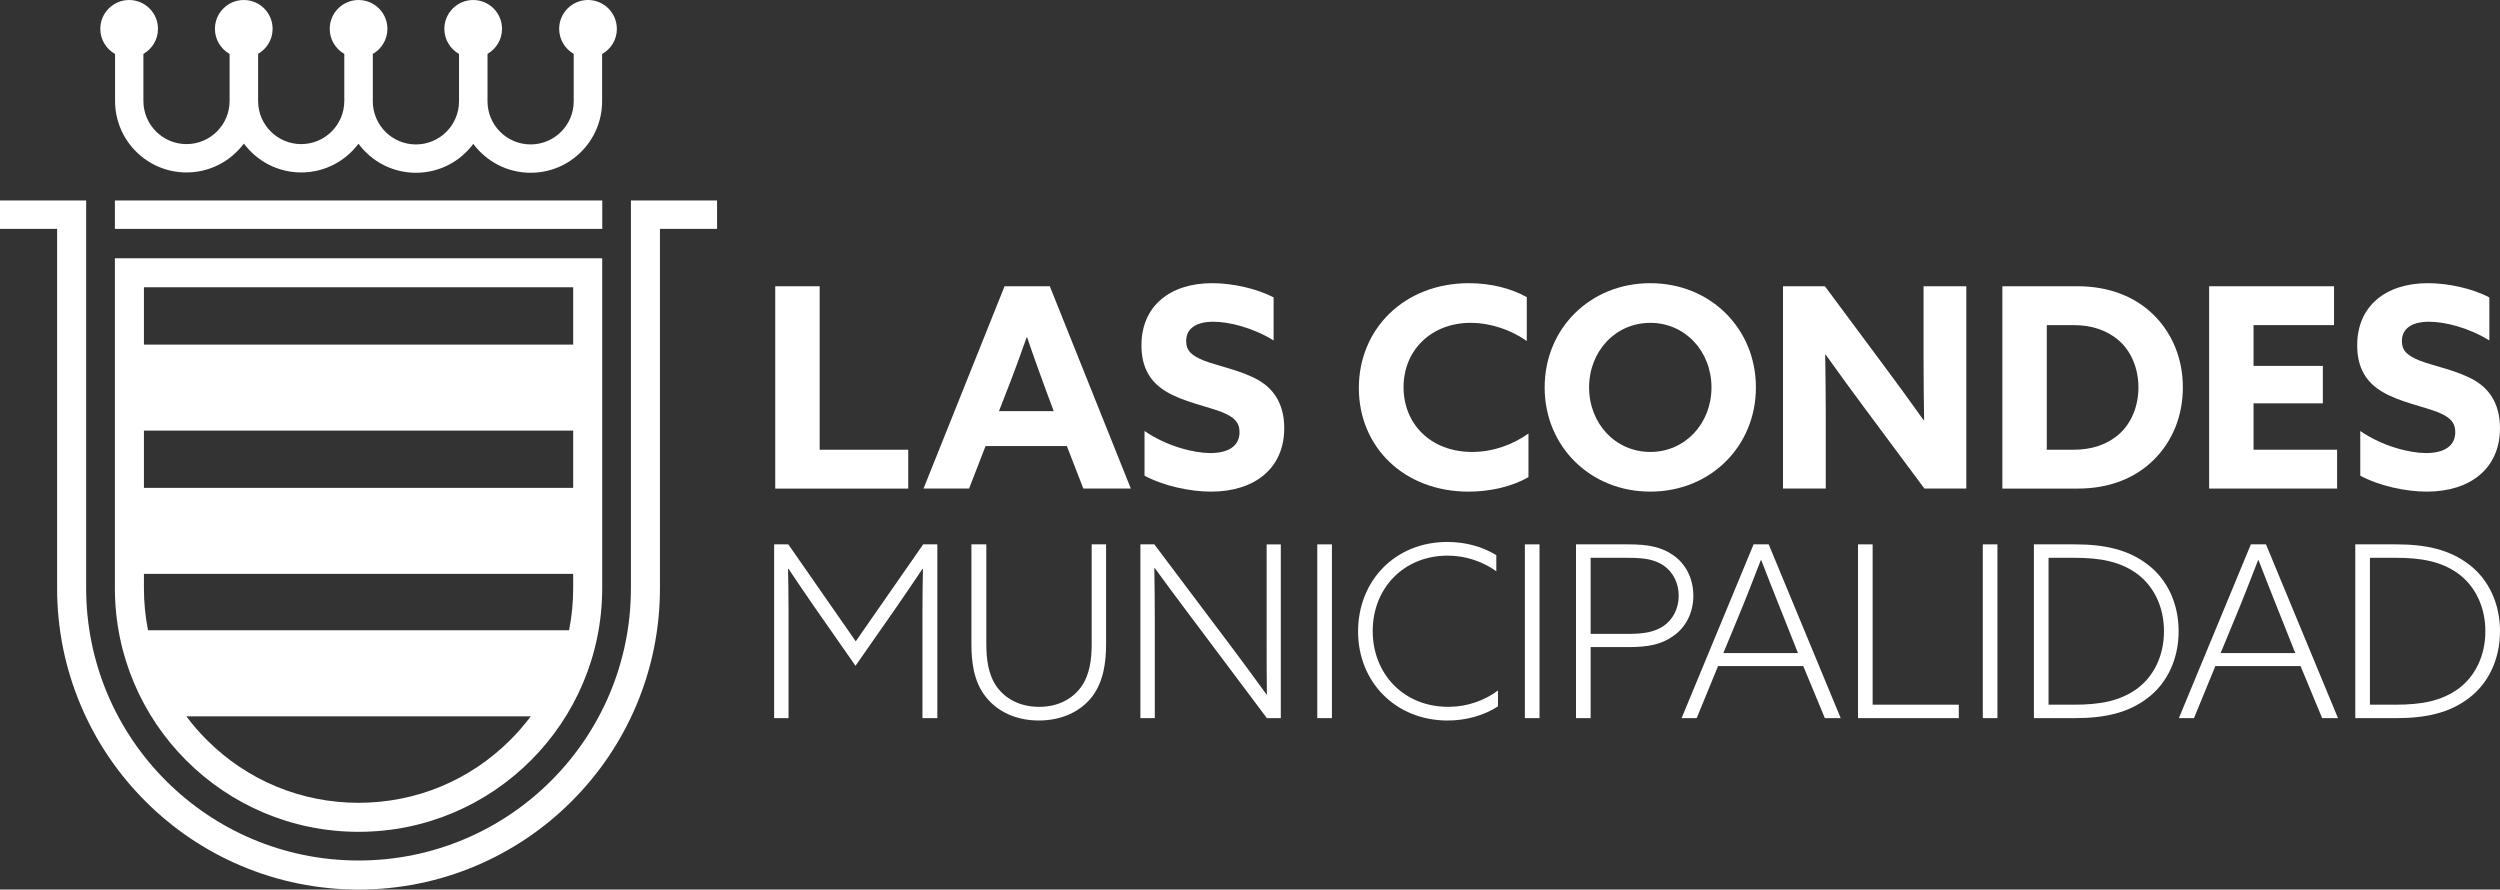 <?xml version="1.0" encoding="UTF-8"?>
<svg id="Capa_2" data-name="Capa 2" xmlns="http://www.w3.org/2000/svg" viewBox="0 0 1721.6 612.58">
  <rect x="0" y="0" width="1721.6" height="612.58" fill="#333333" stroke="none"/>
  <g id="Capa_1-2" data-name="Capa 1">
    <g>
      <g>
        <g>
          <rect x="79.12" y="138.06" width="335.62" height="19.56" fill="#fff"/>
          <path d="M424.78,19.86C424.78,8.89,415.89,0,404.92,0s-19.86,8.89-19.86,19.86c0,7.39,4.04,13.82,10.02,17.24v32.68c0,16.37-13.31,29.68-29.68,29.68s-29.68-13.31-29.68-29.68v-32.69c5.97-3.43,10-9.85,10-17.22C345.72,8.9,336.83.01,325.86.01s-19.86,8.89-19.86,19.86c0,7.41,4.07,13.87,10.09,17.28v32.64c0,16.37-13.31,29.68-29.68,29.68s-29.68-13.31-29.68-29.68v-32.66c6-3.42,10.05-9.86,10.05-17.26C266.78,8.9,257.89.01,246.92.01s-19.86,8.89-19.86,19.86c0,7.39,4.05,13.83,10.04,17.25v32.44c0,16.37-13.31,29.68-29.68,29.68s-29.68-13.31-29.68-29.68v-32.48c5.96-3.43,9.99-9.85,9.99-17.22,0-10.97-8.89-19.86-19.86-19.86s-19.86,8.89-19.86,19.86c0,7.42,4.08,13.88,10.1,17.29v32.4c0,16.37-13.31,29.68-29.68,29.68s-29.68-13.31-29.68-29.68v-32.44c5.99-3.42,10.04-9.86,10.04-17.25,0-10.97-8.89-19.86-19.86-19.86s-19.86,8.89-19.86,19.86c0,7.44,4.1,13.92,10.16,17.32v32.37c0,27.13,22.07,49.2,49.2,49.2,16.16,0,30.52-7.83,39.5-19.9,8.97,12.07,23.34,19.9,39.5,19.9s30.44-7.78,39.42-19.79c8.97,12.13,23.37,20.01,39.58,20.01s30.52-7.83,39.5-19.9c8.97,12.07,23.34,19.9,39.5,19.9,27.13,0,49.2-22.07,49.2-49.2v-32.58c6.07-3.4,10.18-9.88,10.18-17.34h-.03Z" fill="#fff"/>
          <path d="M493.8,138.06h-59.32v266.94c0,103.6-83.98,187.58-187.58,187.58S59.32,508.6,59.32,405V138.06H0v19.56h39.33v247.39c0,28.01,5.49,55.2,16.32,80.8,10.46,24.72,25.42,46.92,44.48,65.97,19.06,19.06,41.25,34.02,65.97,44.48,25.6,10.83,52.79,16.32,80.8,16.32s55.2-5.49,80.8-16.32c24.72-10.46,46.92-25.42,65.97-44.48,19.06-19.06,34.02-41.25,44.48-65.97,10.83-25.6,16.32-52.79,16.32-80.8v-247.39h39.33v-19.56h0Z" fill="#fff"/>
          <path d="M79.12,177.85v227.19c0,92.67,75.12,167.79,167.79,167.79s167.79-75.12,167.79-167.79v-227.19H79.12ZM394.72,197.84v39.46H99.11v-39.46h295.61ZM351.43,509.55c-27.92,27.92-65.03,43.29-104.51,43.29s-76.6-15.37-104.51-43.29c-5.13-5.12-9.82-10.56-14.09-16.27h237.2c-4.26,5.7-8.96,11.14-14.09,16.27h0ZM394.72,405.04c0,9.85-.96,19.55-2.83,29H101.94c-1.87-9.45-2.83-19.15-2.83-29v-9.85h295.61v9.85h0ZM99.11,335.95v-39.4h295.61v39.4H99.11Z" fill="#fff"/>
        </g>
        <g>
          <path d="M533.85,197.13h30.6v112.57h61v26.75h-91.59v-139.31h0Z" fill="#fff"/>
          <path d="M691.77,197.13h31.17l55.8,139.31h-32.71l-11.35-29.25h-55.99l-11.35,29.25h-31.36l55.8-139.31h-.01ZM725.63,283.14l-5.58-15.01c-4.23-11.55-9.24-25.4-12.7-35.79h-.38c-3.85,10.97-8.66,24.25-13.28,35.98l-5.77,14.82h37.71Z" fill="#fff"/>
          <path d="M833.39,312c12.51,0,20.2-4.81,20.2-14.43,0-6.73-3.66-10.39-12.32-13.85-8.66-3.46-25.98-6.93-37.52-13.66-11.55-6.73-17.7-16.74-17.7-32.33,0-26.75,19.43-42.72,48.68-42.72,13.66,0,30.21,3.46,42.33,9.81v29.63c-14.62-9.04-30.98-12.89-41.56-12.89-11.35,0-18.66,4.43-18.66,13.28,0,6.73,3.85,10.2,12.7,13.66,8.85,3.46,26.17,6.74,37.71,13.66,11.55,6.93,17.13,18.09,17.13,32.71,0,27.52-20.2,43.68-50.41,43.68-14.43,0-32.52-3.85-45.8-10.97v-30.79c15.59,10.78,34.44,15.2,45.22,15.2h0Z" fill="#fff"/>
          <path d="M1011.38,338.56c-44.64,0-75.62-30.79-75.62-71.39s31.17-72.16,75.81-72.16c14.82,0,28.86,3.46,39.83,9.62v30.21c-10.58-7.5-24.63-12.51-38.68-12.51-27.32,0-46.18,19.05-46.18,44.26s18.47,44.64,47.34,44.64c14.24,0,27.9-5,38.68-12.7v30.02c-11.55,6.74-26.94,10.01-41.18,10.01h0Z" fill="#fff"/>
          <path d="M1063.71,266.78c0-40.6,31.36-71.77,72.74-71.77s72.74,31.17,72.74,71.77-31.36,71.77-72.74,71.77-72.74-31.17-72.74-71.77ZM1178.59,266.78c0-24.82-18.09-44.45-42.14-44.45s-42.14,19.63-42.14,44.45,18.09,44.45,42.14,44.45,42.14-19.63,42.14-44.45Z" fill="#fff"/>
          <path d="M1227.85,197.13h28.86l41.76,56.19c9.04,12.12,17.51,23.86,26.17,35.98h.38c-.19-13.47-.38-26.94-.38-40.41v-51.76h29.44v139.31h-28.86l-41.76-56.19c-9.04-12.12-17.51-23.86-26.17-35.98h-.38c.19,13.47.38,26.94.38,40.41v51.76h-29.44v-139.31Z" fill="#fff"/>
          <path d="M1378.9,197.13h51.95c20.78,0,39.06,6.73,52.15,19.63,13.08,12.89,20.2,30.4,20.2,50.03s-7.12,37.14-20.2,50.03-31.17,19.63-51.95,19.63h-52.15v-139.31h0ZM1459.33,298.92c8.27-7.31,13.28-19.05,13.28-32.13s-5-24.82-13.28-32.13c-8.27-7.31-19.05-10.78-31.17-10.78h-18.67v85.82h18.67c12.12,0,22.9-3.46,31.17-10.78Z" fill="#fff"/>
          <path d="M1521.29,197.13h86.01v26.75h-55.42v28.09h47.72v25.78h-47.72v31.94h57.53v26.75h-88.13v-139.31h.01Z" fill="#fff"/>
          <path d="M1670.6,312c12.51,0,20.2-4.81,20.2-14.43,0-6.73-3.66-10.39-12.32-13.85-8.66-3.46-25.98-6.93-37.52-13.66-11.55-6.73-17.7-16.74-17.7-32.33,0-26.75,19.43-42.72,48.68-42.72,13.66,0,30.21,3.46,42.33,9.81v29.63c-14.62-9.04-30.98-12.89-41.56-12.89-11.35,0-18.67,4.43-18.67,13.28,0,6.73,3.85,10.2,12.7,13.66s26.17,6.74,37.72,13.66c11.55,6.93,17.13,18.09,17.13,32.71,0,27.52-20.2,43.68-50.41,43.68-14.43,0-32.52-3.85-45.8-10.97v-30.79c15.59,10.78,34.44,15.2,45.22,15.2h0Z" fill="#fff"/>
        </g>
      </g>
      <g>
        <path d="M533.11,374.87h9.75l46.44,66.77,46.44-66.77h9.75v119.66h-10.25v-74.37c0-10.08.17-19.67.33-28.43h-.33c-5.62,8.43-11.9,17.68-17.85,26.28l-28.26,40.49-28.26-40.49c-5.95-8.59-12.23-17.85-17.85-26.28h-.33c.17,8.76.33,18.35.33,28.43v74.37h-9.92v-119.66h0Z" fill="#fff"/>
        <path d="M679.22,374.87v68.26c0,10.58,1.16,21.32,7.27,29.91,6.12,8.43,16.2,13.72,29.09,13.72s22.81-5.29,28.92-13.72c6.12-8.59,7.27-19.34,7.27-29.91v-68.26h9.92v68.75c0,12.06-1.65,25.45-9.42,35.86-7.93,10.41-20.99,16.69-36.86,16.69s-28.92-6.28-36.86-16.69c-8.1-10.41-9.59-23.96-9.59-35.86v-68.75h10.26Z" fill="#fff"/>
        <path d="M785.32,374.87h9.59l54.71,72.72c7.44,9.92,15.04,20.33,22.48,30.58h.33c-.17-11.9-.17-24.63-.17-37.02v-66.27h9.75v119.66h-9.59l-54.54-72.72c-7.44-9.92-15.21-20.33-22.64-30.58h-.33c.17,11.24.33,23.8.33,35.86v67.43h-9.92v-119.66h0Z" fill="#fff"/>
        <path d="M907.13,374.87h10.08v119.66h-10.08v-119.66h0Z" fill="#fff"/>
        <path d="M996.87,496.18c-35.7,0-61.65-26.44-61.65-61.32s25.45-61.65,61.48-61.65c12.73,0,24.3,3.31,33.72,9.09v11.07c-9.26-6.61-20.99-10.74-33.55-10.74-30.24,0-51.57,22.48-51.57,51.9s21.15,52.23,52.06,52.23c13.06,0,24.79-4.3,34.21-11.24v10.91c-9.59,6.28-21.98,9.75-34.71,9.75h.01Z" fill="#fff"/>
        <path d="M1050.09,374.87h10.08v119.66h-10.08v-119.66h0Z" fill="#fff"/>
        <path d="M1085.29,374.87h36.19c13.06,0,22.48,1.65,30.74,7.44,8.43,5.78,13.88,15.87,13.88,27.93s-5.45,21.98-13.88,27.77c-8.26,5.95-17.68,7.6-30.74,7.6h-26.11v48.92h-10.08v-119.66h0ZM1121.16,436.52c10.74,0,18.01-1.16,24.46-5.45,6.28-4.3,10.41-11.9,10.41-20.82s-4.13-16.53-10.41-20.82c-6.45-4.3-13.72-5.29-24.46-5.29h-25.78v52.39h25.78Z" fill="#fff"/>
        <path d="M1207.59,374.87h10.41l49.58,119.66h-10.91l-14.87-35.86h-58.67l-14.71,35.86h-10.41l49.58-119.66h0ZM1238.17,449.74l-9.92-24.96c-5.12-12.73-11.07-27.93-15.37-39h-.33c-4.3,11.07-10.08,26.11-15.54,39.17l-10.25,24.79h51.41Z" fill="#fff"/>
        <path d="M1279.49,374.87h10.08v110.4h59.33v9.26h-69.41v-119.66h0Z" fill="#fff"/>
        <path d="M1365.43,374.87h10.08v119.66h-10.08v-119.66h0Z" fill="#fff"/>
        <path d="M1400.63,374.87h28.26c20.16,0,36.53,3.47,50.08,13.88,13.55,10.25,21.32,26.94,21.32,45.95s-7.77,35.7-21.32,45.95c-13.55,10.41-29.91,13.88-50.08,13.88h-28.26v-119.66h0ZM1471.53,474.37c11.73-8.59,18.68-22.97,18.68-39.67s-6.94-31.07-18.68-39.67c-11.73-8.43-25.29-10.91-43.14-10.91h-17.68v101.15h17.68c17.85,0,31.4-2.48,43.14-10.91h0Z" fill="#fff"/>
        <path d="M1550.04,374.87h10.41l49.58,119.66h-10.91l-14.87-35.86h-58.67l-14.71,35.86h-10.41l49.58-119.66h0ZM1580.62,449.74l-9.92-24.96c-5.12-12.73-11.07-27.93-15.37-39h-.33c-4.3,11.07-10.08,26.11-15.54,39.17l-10.25,24.79h51.41Z" fill="#fff"/>
        <path d="M1621.94,374.87h28.26c20.16,0,36.53,3.47,50.08,13.88,13.55,10.25,21.32,26.94,21.32,45.95s-7.77,35.7-21.32,45.95c-13.55,10.41-29.91,13.88-50.08,13.88h-28.26v-119.66h0ZM1692.84,474.37c11.73-8.59,18.68-22.97,18.68-39.67s-6.94-31.07-18.68-39.67c-11.73-8.43-25.29-10.91-43.14-10.91h-17.68v101.15h17.68c17.85,0,31.4-2.48,43.14-10.91h0Z" fill="#fff"/>
      </g>
    </g>
  </g>
</svg>